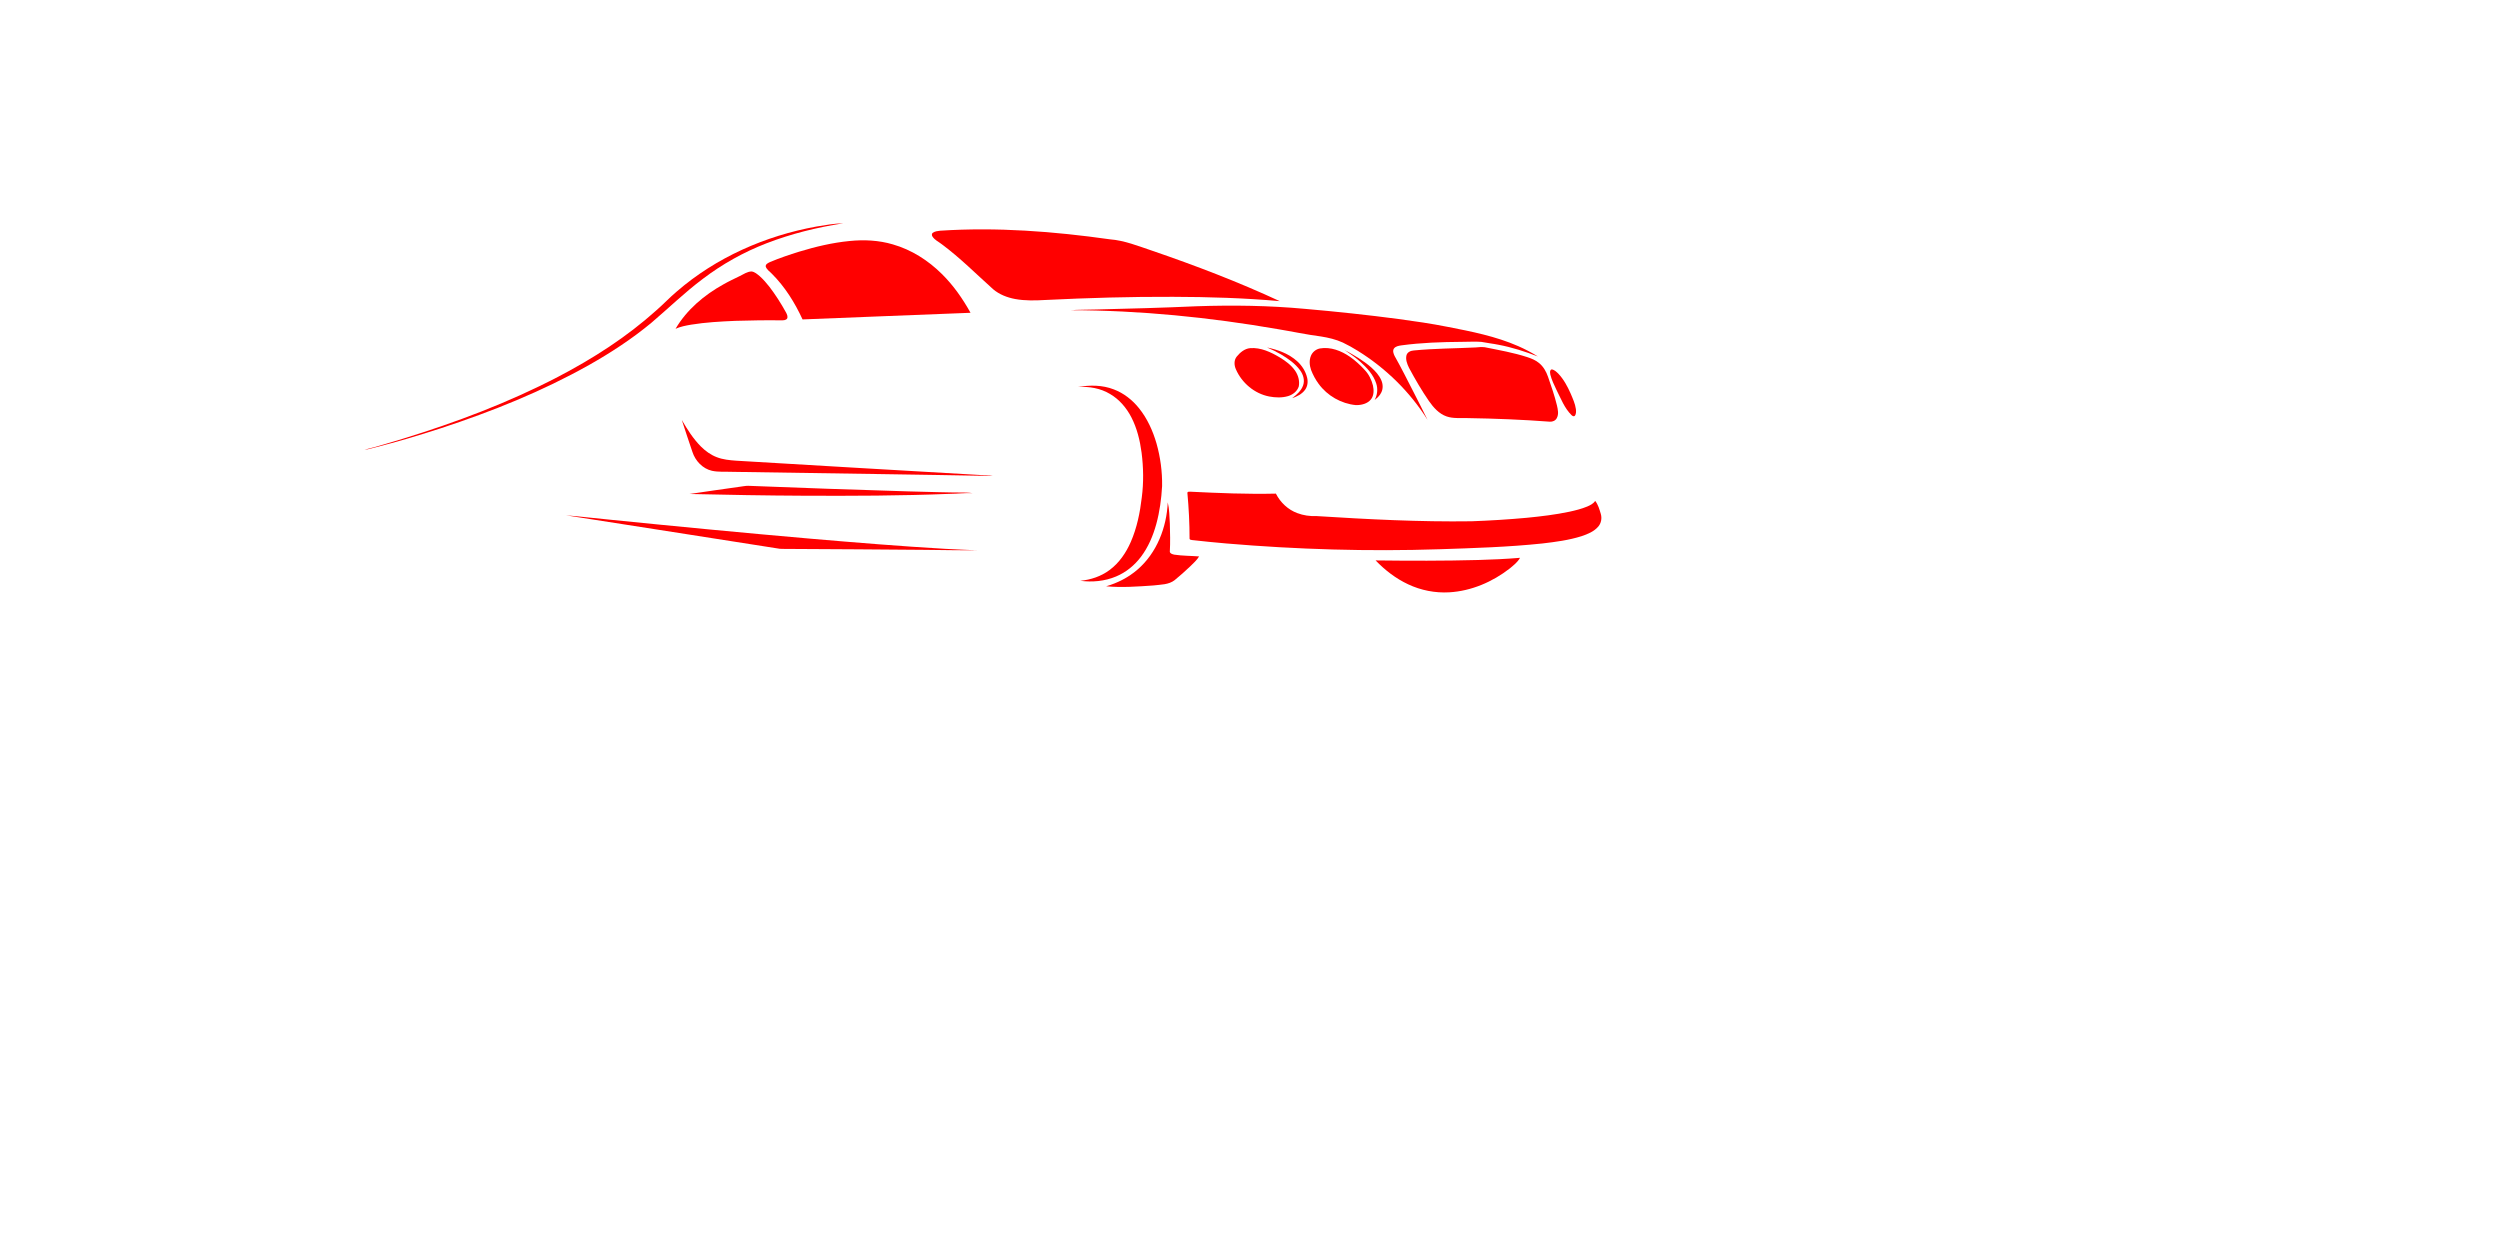 <svg xmlns="http://www.w3.org/2000/svg" xmlns:xlink="http://www.w3.org/1999/xlink" width="200" zoomAndPan="magnify" viewBox="40 210 375 5" height="100" preserveAspectRatio="xMidYMid meet" version="1.0">
  <defs>
    <g />
    <clipPath id="719aa8216c">
      <path d="M 94.602 152.246 L 167 152.246 L 167 187 L 94.602 187 Z M 94.602 152.246 " clip-rule="nonzero" />
    </clipPath>
    <clipPath id="b6968bb220">
      <path d="M 218 192 L 280.602 192 L 280.602 202 L 218 202 Z M 218 192 " clip-rule="nonzero" />
    </clipPath>
    <clipPath id="dbbd7bd581">
      <path d="M 246 202 L 269 202 L 269 207.746 L 246 207.746 Z M 246 202 " clip-rule="nonzero" />
    </clipPath>
  </defs>
  <rect x="-37.5" width="450" fill="transparent" y="-37.5" height="450" fill-opacity="1" />
  <rect x="-37.5" width="450" fill="transparent" y="-37.5" height="450" fill-opacity="1" />
  <g clip-path="url(#719aa8216c)">
    <path fill="red" d="M 162.445 152.734 C 163.785 152.516 165.129 152.266 166.488 152.246 C 162.566 152.852 158.688 153.809 154.98 155.242 C 151.566 156.562 148.34 158.367 145.422 160.582 C 142.711 162.613 140.281 164.98 137.703 167.172 C 134.801 169.582 131.633 171.648 128.352 173.504 C 121.324 177.453 113.809 180.469 106.16 182.98 C 102.863 184.051 99.539 185.039 96.18 185.891 C 95.684 186.004 95.195 186.176 94.684 186.207 C 96.602 185.738 98.484 185.137 100.379 184.578 C 108.391 182.113 116.277 179.145 123.723 175.266 C 128.977 172.52 134.012 169.293 138.43 165.32 C 139.484 164.41 140.434 163.387 141.5 162.488 C 147.398 157.375 154.789 154.121 162.445 152.734 Z M 162.445 152.734 " fill-opacity="1" fill-rule="nonzero" />
  </g>
  <path fill="red" d="M 181.035 153.355 C 189.531 152.801 198.066 153.457 206.484 154.648 C 208.684 154.816 210.742 155.664 212.812 156.352 C 219.305 158.578 225.73 161.031 231.961 163.922 C 226.641 163.445 221.297 163.289 215.957 163.273 C 209.574 163.246 203.195 163.434 196.824 163.746 C 195.305 163.832 193.77 163.879 192.27 163.602 C 191.078 163.379 189.902 162.926 188.973 162.137 C 186.434 159.863 184.027 157.434 181.285 155.398 C 180.812 155.023 180.223 154.77 179.883 154.25 C 179.754 154.078 179.73 153.797 179.93 153.664 C 180.246 153.434 180.656 153.402 181.035 153.355 Z M 181.035 153.355 " fill-opacity="1" fill-rule="nonzero" />
  <path fill="red" d="M 167.426 154.902 C 169.594 154.68 171.82 154.785 173.918 155.406 C 176.711 156.203 179.234 157.812 181.285 159.852 C 183.008 161.551 184.406 163.555 185.578 165.668 C 177.18 166.008 168.781 166.316 160.383 166.664 C 159.227 164.152 157.738 161.762 155.773 159.805 C 155.449 159.461 155 159.191 154.855 158.719 C 154.832 158.348 155.242 158.188 155.516 158.051 C 156.938 157.453 158.395 156.961 159.867 156.504 C 162.332 155.754 164.855 155.152 167.426 154.902 Z M 167.426 154.902 " fill-opacity="1" fill-rule="nonzero" />
  <path fill="red" d="M 150.988 160.148 C 151.543 159.875 152.082 159.492 152.723 159.469 C 153.211 159.52 153.586 159.879 153.953 160.172 C 155.031 161.145 155.871 162.344 156.664 163.551 C 157.109 164.234 157.531 164.938 157.922 165.656 C 158.051 165.918 158.203 166.234 158.07 166.527 C 157.875 166.824 157.473 166.793 157.164 166.801 C 154.859 166.77 152.559 166.809 150.258 166.879 C 148.055 166.977 145.844 167.094 143.668 167.449 C 142.875 167.586 142.07 167.738 141.332 168.07 C 143.012 165.207 145.629 163.004 148.512 161.406 C 149.316 160.945 150.156 160.559 150.988 160.148 Z M 150.988 160.148 " fill-opacity="1" fill-rule="nonzero" />
  <path fill="red" d="M 204.414 165.172 C 209.445 165.051 214.477 164.918 219.504 164.688 C 224.93 164.504 230.371 164.578 235.777 165.082 C 240.457 165.488 245.125 165.988 249.781 166.602 C 252.234 166.934 254.688 167.289 257.117 167.773 C 260.715 168.473 264.355 169.188 267.73 170.668 C 268.746 171.117 269.738 171.629 270.68 172.219 C 268.766 171.48 266.801 170.848 264.781 170.465 C 263.922 170.289 263.051 170.203 262.191 170.031 C 261.215 169.949 260.238 170.039 259.262 170.027 C 256.227 170.051 253.188 170.148 250.176 170.559 C 249.785 170.621 249.328 170.691 249.082 171.043 C 248.867 171.387 249.031 171.809 249.188 172.141 C 250.23 173.98 251.164 175.879 252.133 177.758 C 252.797 179.082 253.488 180.395 254.129 181.727 C 251.496 177.527 247.863 173.973 243.652 171.363 C 242.93 170.918 242.195 170.5 241.43 170.137 C 240.391 169.66 239.266 169.398 238.141 169.219 C 235.973 168.941 233.836 168.477 231.68 168.121 C 221.406 166.34 210.988 165.297 200.559 165.281 C 201.844 165.191 203.129 165.211 204.414 165.172 Z M 204.414 165.172 " fill-opacity="1" fill-rule="nonzero" />
  <path fill="red" d="M 230.062 170.871 C 231.688 171.215 233.328 171.805 234.578 172.941 C 235.301 173.586 235.836 174.445 236.066 175.387 C 236.223 176.008 236.141 176.703 235.758 177.223 C 235.293 177.863 234.555 178.234 233.82 178.473 C 234.492 177.961 235.184 177.379 235.469 176.555 C 235.738 175.781 235.484 174.926 235.012 174.289 C 234.273 173.277 233.223 172.551 232.16 171.918 C 231.484 171.523 230.781 171.176 230.059 170.871 Z M 230.062 170.871 " fill-opacity="1" fill-rule="nonzero" />
  <path fill="red" d="M 261.352 170.867 C 261.801 170.812 262.262 170.789 262.715 170.836 C 264.863 171.27 267.035 171.645 269.121 172.328 C 269.73 172.531 270.344 172.777 270.84 173.191 C 271.504 173.719 271.93 174.48 272.203 175.27 C 272.688 176.684 273.191 178.098 273.539 179.551 C 273.68 180.176 273.844 180.867 273.52 181.461 C 273.332 181.844 272.891 182.031 272.48 182.004 C 268.379 181.691 264.266 181.531 260.152 181.465 C 259.098 181.422 258.008 181.566 256.992 181.215 C 255.855 180.824 255.023 179.879 254.352 178.922 C 253.25 177.32 252.27 175.641 251.355 173.93 C 251.074 173.352 250.809 172.691 250.973 172.039 C 251.102 171.562 251.613 171.352 252.066 171.32 C 255.152 171.016 258.258 171.02 261.352 170.867 Z M 261.352 170.867 " fill-opacity="1" fill-rule="nonzero" />
  <path fill="red" d="M 227.516 170.973 C 229.121 170.844 230.641 171.574 231.984 172.375 C 232.844 172.895 233.676 173.512 234.258 174.344 C 234.73 175.023 234.973 175.883 234.82 176.703 C 234.598 177.441 233.922 177.953 233.207 178.168 C 232.289 178.438 231.309 178.398 230.379 178.223 C 228.18 177.797 226.281 176.199 225.391 174.16 C 225.113 173.547 225.07 172.777 225.516 172.23 C 226.02 171.617 226.691 171.047 227.516 170.973 Z M 227.516 170.973 " fill-opacity="1" fill-rule="nonzero" />
  <path fill="red" d="M 238 171.016 C 239.59 170.746 241.184 171.367 242.477 172.262 C 243.301 172.828 244.035 173.516 244.711 174.25 C 245.328 174.891 245.727 175.719 245.941 176.574 C 246.094 177.262 246.105 178.059 245.652 178.645 C 245.121 179.316 244.199 179.531 243.379 179.516 C 241.18 179.305 239.094 178.113 237.793 176.324 C 237.32 175.684 236.941 174.973 236.656 174.23 C 236.422 173.551 236.359 172.773 236.648 172.098 C 236.883 171.543 237.406 171.125 238 171.016 Z M 238 171.016 " fill-opacity="1" fill-rule="nonzero" />
  <path fill="red" d="M 241.691 171.254 C 243.09 172.016 244.492 172.812 245.695 173.871 C 246.301 174.422 246.883 175.039 247.203 175.805 C 247.449 176.375 247.48 177.062 247.191 177.625 C 246.977 178.086 246.59 178.438 246.195 178.746 C 246.605 177.996 246.707 177.086 246.434 176.273 C 246.016 174.973 245.059 173.934 244.062 173.035 C 243.328 172.367 242.5 171.82 241.691 171.254 Z M 241.691 171.254 " fill-opacity="1" fill-rule="nonzero" />
  <path fill="red" d="M 272.613 174.234 C 272.656 174.211 272.734 174.168 272.773 174.148 C 273.164 174.23 273.465 174.523 273.746 174.793 C 274.559 175.652 275.125 176.715 275.602 177.793 C 275.918 178.543 276.27 179.297 276.383 180.109 C 276.418 180.461 276.449 180.875 276.191 181.152 C 276.027 181.258 275.852 181.125 275.73 181.02 C 274.672 179.98 274.145 178.551 273.48 177.254 C 273.129 176.504 272.75 175.75 272.551 174.941 C 272.516 174.711 272.445 174.43 272.613 174.234 Z M 272.613 174.234 " fill-opacity="1" fill-rule="nonzero" />
  <path fill="red" d="M 201.711 176.801 C 203.488 176.484 205.371 176.496 207.07 177.16 C 208.566 177.723 209.859 178.746 210.852 179.984 C 212.094 181.527 212.922 183.363 213.473 185.258 C 214.062 187.336 214.348 189.5 214.316 191.66 C 214.207 193.582 213.953 195.504 213.441 197.367 C 212.961 199.113 212.242 200.816 211.145 202.27 C 210.18 203.551 208.895 204.602 207.406 205.223 C 205.723 205.934 203.84 206.105 202.035 205.871 C 203.605 205.719 205.16 205.211 206.434 204.254 C 207.875 203.191 208.91 201.664 209.621 200.035 C 210.543 197.918 211.004 195.633 211.27 193.348 C 211.559 191.125 211.52 188.867 211.238 186.648 C 210.996 184.816 210.551 182.984 209.699 181.336 C 208.965 179.918 207.891 178.652 206.5 177.844 C 205.07 176.984 203.363 176.695 201.711 176.801 Z M 201.711 176.801 " fill-opacity="1" fill-rule="nonzero" />
  <path fill="red" d="M 142.27 181.746 C 143.094 183.164 143.98 184.566 145.141 185.734 C 145.816 186.402 146.602 186.977 147.496 187.32 C 148.438 187.691 149.453 187.785 150.449 187.855 C 162.551 188.59 174.652 189.277 186.754 189.984 C 187.488 190.055 188.23 190.016 188.957 190.145 C 183.227 190.02 177.488 189.965 171.758 189.859 C 164.395 189.754 157.031 189.629 149.668 189.523 C 148.715 189.484 147.746 189.574 146.805 189.371 C 145.398 189.055 144.301 187.887 143.863 186.539 C 143.34 184.941 142.77 183.355 142.27 181.746 Z M 142.27 181.746 " fill-opacity="1" fill-rule="nonzero" />
  <path fill="red" d="M 150.949 191.766 C 151.375 191.719 151.797 191.617 152.227 191.621 C 160.215 191.934 168.211 192.223 176.203 192.457 C 179.098 192.531 181.992 192.629 184.887 192.637 C 185.211 192.645 185.535 192.676 185.855 192.715 C 184.707 192.688 183.562 192.812 182.414 192.828 C 175.152 193.121 167.883 193.141 160.613 193.109 C 154.887 193.082 149.16 192.98 143.434 192.848 C 145.934 192.465 148.445 192.129 150.949 191.766 Z M 150.949 191.766 " fill-opacity="1" fill-rule="nonzero" />
  <g clip-path="url(#b6968bb220)">
    <path fill="red" d="M 218.105 192.648 C 218.172 192.477 218.363 192.504 218.516 192.504 C 222.801 192.711 227.09 192.895 231.383 192.793 C 232.055 194.117 233.203 195.207 234.602 195.719 C 235.508 196.062 236.488 196.203 237.457 196.16 C 245.207 196.648 252.969 197.051 260.738 196.941 C 263.504 196.84 266.266 196.672 269.02 196.418 C 271.164 196.207 273.305 195.953 275.414 195.508 C 276.32 195.309 277.23 195.086 278.09 194.727 C 278.535 194.531 279.008 194.309 279.277 193.883 C 279.723 194.449 279.918 195.16 280.121 195.84 C 280.309 196.484 280.184 197.219 279.742 197.734 C 279.102 198.484 278.152 198.867 277.238 199.176 C 275.336 199.777 273.344 200.039 271.367 200.27 C 266.234 200.812 261.07 200.965 255.914 201.137 C 245.254 201.488 234.57 201.172 223.941 200.27 C 222.23 200.117 220.516 199.957 218.809 199.758 C 218.676 199.719 218.457 199.738 218.434 199.559 C 218.438 197.254 218.316 194.945 218.105 192.648 Z M 218.105 192.648 " fill-opacity="1" fill-rule="nonzero" />
  </g>
  <path fill="red" d="M 210.629 204.184 C 213.52 201.695 215 197.867 215.164 194.109 C 215.418 195.148 215.406 196.227 215.477 197.285 C 215.512 198.695 215.555 200.113 215.473 201.52 C 215.535 201.812 215.895 201.891 216.148 201.949 C 217.379 202.133 218.625 202.117 219.867 202.215 C 219.516 202.797 218.992 203.242 218.516 203.719 C 217.781 204.426 217.012 205.098 216.227 205.746 C 215.324 206.48 214.086 206.43 212.996 206.57 C 210.645 206.734 208.273 206.91 205.922 206.695 C 207.641 206.195 209.273 205.363 210.629 204.184 Z M 210.629 204.184 " fill-opacity="1" fill-rule="nonzero" />
  <path fill="red" d="M 124.895 196.047 C 127.07 196.219 129.238 196.496 131.414 196.695 C 141.469 197.711 151.531 198.68 161.602 199.555 C 168.336 200.133 175.074 200.688 181.824 201.078 C 183.48 201.145 185.133 201.27 186.789 201.281 C 184.117 201.32 181.441 201.246 178.766 201.227 C 171.992 201.172 165.219 201.117 158.445 201.09 C 157.957 201.078 157.473 201.105 156.988 201.07 C 146.289 199.402 135.594 197.703 124.895 196.047 Z M 124.895 196.047 " fill-opacity="1" fill-rule="nonzero" />
  <g clip-path="url(#dbbd7bd581)">
    <path fill="red" d="M 261.727 202.75 C 263.82 202.691 265.914 202.598 268.004 202.422 C 267.645 203.078 267.035 203.539 266.473 204.012 C 263.875 206.039 260.695 207.406 257.387 207.598 C 255.273 207.719 253.137 207.301 251.227 206.398 C 249.383 205.539 247.746 204.273 246.34 202.812 C 251.469 202.875 256.598 202.887 261.727 202.75 Z M 261.727 202.75 " fill-opacity="1" fill-rule="nonzero" />
  </g>
</svg>
